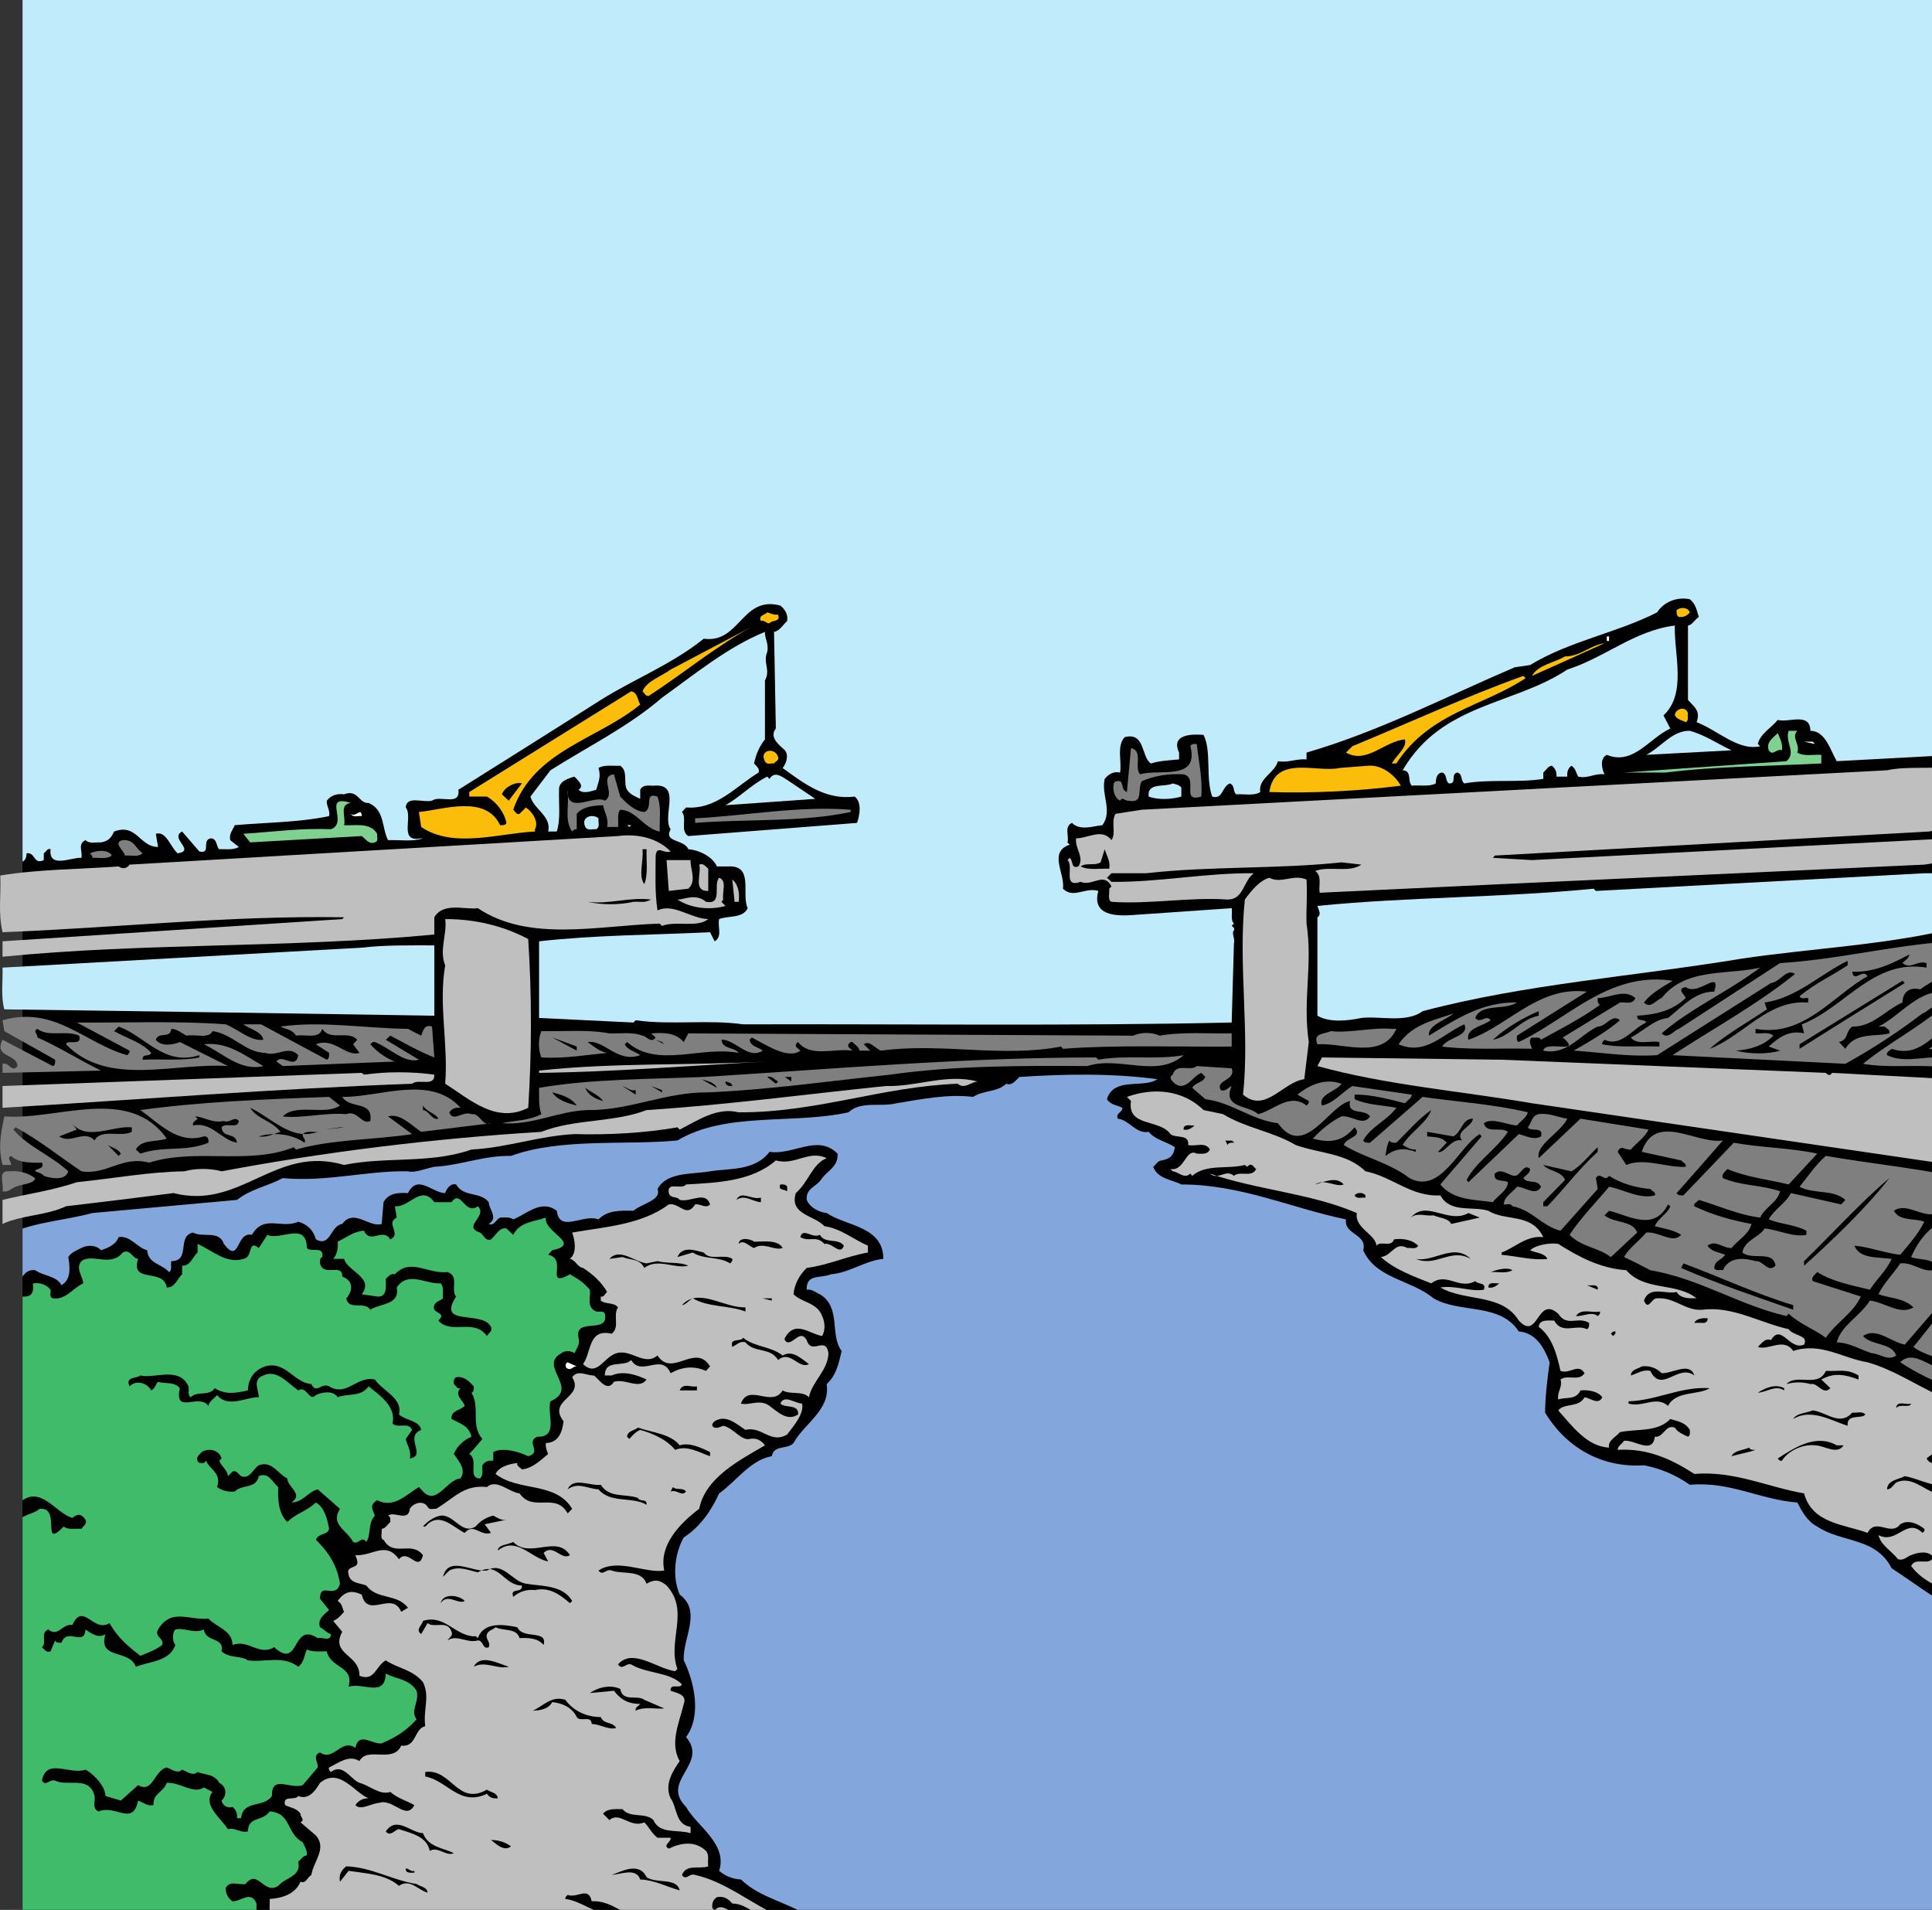 <svg xmlns="http://www.w3.org/2000/svg" width="430.213" height="425.199"><rect width="100%" height="100%" fill="#333333" stroke="none"/><defs><clipPath id="a"><path d="M0 0h425.2v425.2H0Zm0 0"/></clipPath><clipPath id="b"><path d="M0 0h425.2v229H0Zm0 0"/></clipPath><clipPath id="c"><path d="M232 170h193.2v31H232Zm0 0"/></clipPath><clipPath id="d"><path d="M288 194h137.2v34H288Zm0 0"/></clipPath><clipPath id="e"><path d="M306 209h119.2v29H306Zm0 0"/></clipPath><clipPath id="f"><path d="M424 230h1.2v5H424Zm0 0"/></clipPath><clipPath id="g"><path d="M288 235h137.2v25H288Zm0 0"/></clipPath><clipPath id="h"><path d="M255 237h170.2v73H255Zm0 0"/></clipPath><clipPath id="i"><path d="M0 239h425.2v186.2H0Zm0 0"/></clipPath><clipPath id="j"><path d="M245 243h180.2v112H245Zm0 0"/></clipPath><clipPath id="k"><path d="M55 257h134v168.2H55Zm0 0"/></clipPath><clipPath id="l"><path d="M0 266h130v159.2H0Zm0 0"/></clipPath><clipPath id="m"><path d="M415 328h10.2v5H415Zm0 0"/></clipPath></defs><g clip-path="url(#a)" transform="translate(5.014)"><path d="m50.691-2.234 142.512-.504c1.414 1.515 2.93-1.114 4.344.504l.504-.504 146.449.504c.605 1.21 1.11-.606 1.918 0 6.059.808 11.715.304 17.574.406 1.719 0 4.746.2 6.867-.406 19.797.707 40.602.707 60.5 0 .809 3.738.301 9.695.504 13.632l-.504 156.149c.204 7.371-.605 18.078.91 25.348-1.82 3.94-.609 9.19-.91 13.738 2.325 1.11-.304 2.523 0 3.836.102 33.332-.406 66.46.504 100.094-.91 3.734-.402 8.785-.504 12.218-1.414.91.504 1.719 0 2.93-.707 33.734-.707 70.094 0 103.93-8.082.707-15.656-1.414-23.433 0-1.11.707-1.613-1.414-2.422 0-.508-1.114-1.215.097-2.02 0-67.066-.61-128.37-.707-196.14-1.012l-129.887-.91c-27.27-.606-54.945 1.113-82.922.508l-1.008-4.446.504-148.367-.504-.508c.805-4.746.805-10.3 0-15.148l1.008-86.356-.504-.504 1.012-135.136c-1.617-4.95 1.11-7.88-.508-12.727-.101-1.312.809-2.523.508-4.344-.102-.906.3-2.02-.508-2.523.809-.305.406-1.313.508-1.922l-.508-.504c.707-5.047.707-11.512 0-16.058v-1.918h56.156"/></g><g clip-path="url(#b)" transform="translate(5.014)"><path fill="#bfebfb" d="M184.82-1.828c.301.3.504.605 1.008.504 2.426-.102 6.465.402 9.293-.504L288.344-.82c3.636-.707 8.078-.707 11.715 0l.503-.504h5.86c2.02-.707 3.535 1.515 5.351 0 1.317 1.613 2.528-1.113 3.942.504 10-.707 19.695-.707 29.187 0 2.727-.102 6.868.406 9.797-.504l75.649 1.008V168.05l-26.36 1.414c-1.414-2.426-2.523-6.766-5.86-6.766-.1-4.242-4.847-1.719-7.269-2.426-1.515 1.82-3.941 3.133-4.445 5.356l.504.504c-4.848 1.11-9.39-3.535-14.14-5.356.507-1.414.406-2.32-.505-3.433l-1.414-1.516v-16.562c.91-.102 1.516-1.313 2.426-1.918-.508-1.414-.605-2.828-2.02-3.942-3.03-.605-5.859.707-7.273 2.93-9.191 4.648-19.492 6.363-28.281 11.719l-3.434.504c-15.351 6.562-30.3 14.34-46.355 18.988v1.515c-2.227-.203-4.043.805-6.367.403-.707 2.625-4.442 3.84-3.938 6.867-1.414.91-3.535.406-5.351.504-.809-.606-.204-1.918-1.414-2.422-1.82.707-1.516 3.637-3.942 2.93-1.515-4.242-.098-10.102-1.918-13.739-2.523-.199-7.37-.199-5.453 3.942v1.515c-2.121.2-4.344.301-6.262.907-2.222-1.414-1.214-7.07-5.859-5.856-1.816 2.02-.606 5.25-1.008 7.875-1.414-.3-2.527.305-3.433 1.414-.813 3.637 1.816 7.07-.508 10.305-2.02.2-5.047 1.313-6.766-.508-1.816.809-.605 2.93-1.012 4.344l.508.508c-4.847 1.613-1.012 6.46-1.515 9.797 2.324 2.32 4.949-.407 7.879.504-1.516 5.453 3.835 5.656 7.777 5.351l21.914-1.516c.203 1.114-.3 2.625.504 3.434l-.504.508c.305.2.707.504.504 1.008-.606.605.305 1.816 0 2.93l-.504 17.574c-35.348.808-73.73.3-108.777.406-7.676-1.113-16.258.2-23.938-.91l-.504.504-21.008-1.012v-17.066c12.524-1.415 25.453-1.415 38.078-2.024l1.008 2.024c1.82-1.012.61-3.333 1.012-4.95 2.02-.808 5.254-.101 6.363-2.425-1.515-3.028 1.516-9.696-4.445-9.293h-2.422c-.91-2.122-3.84-3.633-6.363-3.836-1.012-2.325-5.555-1.414-3.942-4.446-2.02-2.925 2.63-10.3-3.836-9.695-1.113 0-2.324-.3-2.93.91v2.02c-1.01-.504-2.222-.91-2.929-2.02-.906-1.516.305-4.14-1.516-5.351-1.511.097-3.535-.305-4.847.503.605 1.918 0 3.032-.504 4.848-1.211.305-2.828 1.008-3.938 0 1.414-.91-.203-2.121-.91-2.93-1.515.407-3.535 1.114-3.433 2.93-.102 3.133.402 6.465-.504 9.293h-1.922c.808-3.434-3.23-4.95-3.938-7.777l4.446-5.86c8.28-5.25 17.37-9.695 24.843-16.16 7.07-5.05 14.645-11.312 22.926-14.644-.097 1.414.91 2.625.508 4.445-1.012 2.422.809 4.04-.508 6.363v13.13c-1.312 1.616-2.02 3.433-2.422 5.35.504.606 1.313 1.114 1.008 2.02-5.148 3.133-9.39 8.282-16.156 7.778l-.91 1.011c1.21 1.414-.504 4.141 1.414 5.352l37.57-2.93c.606-1.715 1.113-4.543-.504-5.855-6.566.808-11.312-2.93-16.058-6.364.808-1.011 1.414-2.828.504-3.94-1.415-1.313-3.536-2.927-2.02-4.849l-.402-21.511c1.21-.203 1.918-1.516 2.925-2.422.204-1.414-.402-2.528-1.511-3.438-8.586-2.32-8.992 8.485-17.07 7.375-7.172 5.758-15.352 8.887-22.926 13.633-10.606 6.77-21.11 13.332-31.715 20 .504 3.738-4.14 1.11-5.86 2.426-2.02.504-5.656-1.215-5.855 1.512 1.715 2.02-1.719 7.879 3.434 6.87h.402c-2.324.805-5.25.302-7.777.403-1.415-2.726-.707-6.77-4.344-8.281-2.121.203-2.32-3.133-5.453-1.922-1.516-.2-2.93.203-3.836 1.418-.102 1.312.808 2.117.504 3.434-6.766 1.414-14.04 1.414-21.008 2.019-.406 1.008-1.313 1.918-1.012 3.332l1.922 1.516c-1.215.808-3.535.402-4.344.504-.707-.403-.406-2.422-1.918-2.422-2.12.402.2 3.535-2.527 2.926l-3.836-4.442c-2.93 1.516 3.129 4.242-1.012 4.848-1.617-1.414-2.523-5.051-4.847-4.344l.504 2.93c-4.141 0-4.747-5.356-9.797-3.434-.707 1.516-1.313 2.121-2.926 2.422-1.113-.102-2.527.406-3.438-.504-1.816.809-.605 2.625-.906 3.938-2.121-.204-7.375 2.527-6.871-1.918-.707-.301-1.008.605-1.512.91v1.511c-2.324 1.114-1.82-1.816-3.84-1.511 0 3.332-3.433 1.511-5.351 2.02V72.91c.707-.91.707-2.629 0-3.433l.402-69.793 1.516-1.008 43.43-.504 143.52.504.405-.504"/></g><path fill="#fbbd09" d="M376.28 136.336c-.61.809-1.414 1.113-2.426 1.012-.606-.305-.504-1.012-.504-1.516.809-.707 2.523-.707 2.93.504m-203.012.508c.605 1.715-1.313 1.11-1.918 1.918-.707.101-1.11-.809-1.918-.504-.605-1.317.906-1.317 1.414-1.922.707.203 1.516.605 2.422.508m-5.352 2.422c-8.18 4.343-15.656 10.605-23.433 15.656-.707.2-1.008-.707-1.414-1.012.91-2.32 4.242-3.332 6.261-4.847 6.262-3.333 12.325-6.465 18.586-9.797"/><path fill="#bfebfb" d="M372.944 139.266c-.2 6.363 2.726 15.148-2.524 20l1.516 2.925c-4.649 2.122-8.281 8.286-14.14 5.86-1.618.808-1.11 3.133-.505 4.344-2.222-.305-3.636 1.007-5.859.503-.504-.808-.504-1.816-1.516-2.421-.808.605-1.007 1.511-.91 2.421h-2.422c.102-.91-.203-1.816-1.011-2.421-.805 0-1.313 1.007-1.918 1.511v1.414c-5.657.91-12.02 0-17.575 1.012-.91-.605-.3-2.02-1.515-2.426-1.715.305 0 2.528-1.918 2.426-.91-.605-.305-2.02-1.516-2.426-1.21.102-1.414 1.414-1.414 2.426-1.515.809-3.535.305-5.351.504-1.012-1.008.101-3.332-2.02-3.434 8.684-14.949 24.645-14.441 36.66-22.421 8.285-2.625 14.95-8.684 23.938-9.797"/><path fill="#fff" d="M357.795 142.7h.504v-1.009h-.504v1.008"/><path fill="#fbbd09" d="M357.291 143.203c-5.355 2.426-10.707 4.852-16.16 7.274 1.313-2.422 4.95-2.93 7.371-4.344 3.434 0 5.657-2.524 8.79-2.93m-17.575 7.777c-9.597 6.364-21.312 7.579-28.785 18.989h-1.012c1.012-1.817 3.434-3.535 2.93-5.352-4.645.403-8.484 5.555-13.129 2.93l1.414-1.414c12.727-5.254 25.149-11.012 38.074-15.656l.508.503m-197.152 5.86c-9.395 7.777-23.735 10.2-28.281 23.43.406.304.71 1.214 1.418.91l1.41-1.414c1.718 1.214 2.828 3.336 2.02 4.847v.508c-8.18.402-18.177 3.836-25.348-1.012l-.504-3.332c5.351-.507 14.843-3.941 18.078 2.93.402 0 1.21.102 1.414-.508-.504-2.422-2.223-4.644-4.344-5.855h-3.941v-1.012l36.058-22.422c1.414.203 1.414 1.918 2.02 2.93m233.308 1.918c-.203.605.305 1.617-.503 2.02-.91-.505-1.82-.505-2.426-1.512 0-1.317 2.324-2.325 2.93-.508"/><path fill="#bfebfb" d="m385.569 167.04-18.989 1.01c3.235-1.616 5.758-5.452 9.7-5.35 3.332.905 6.261 2.929 9.289 4.34"/><path fill="#7fd190" d="M400.213 162.7c-1.414 1.613.707 2.929 0 4.847 1.516.906 3.535.402 5.356.504v1.918c-11.516.605-23.434.605-34.645 2.02h-9.293l36.16-2.524c2.325-1.918-.406-4.242.504-6.766h1.918"/><path fill="#7fd190" d="M396.78 167.04c-1.211-.505-1.918 1.413-2.926 0-.61-1.817.906-2.727 2.02-3.837.3.809 1.21 2.324.906 3.836"/><path fill="#fff" d="m404.155 165.629-2.426-.508h1.922zm0 0"/><path fill="#7f7f7f" d="M266.49 165.629c.407 3.836 1.313 7.574 1.012 11.715-4.746 1.414-.507-4.14-3.941-4.95-3.434-.203-6.461.301-9.29 1.516-1.112 1.715.505 5.05-2.929 4.344-.707.2-1.414-1.012-1.918 0-1.215-.61-1.719-2.223-1.414-3.84.2-.605.906-.504 1.414-.504.809.606.2 1.918 1.512 2.422l.91-9.797c2.828.707.606 4.242 2.02 5.86 3.937-1.313 13.234 1.617 11.21-6.262.204-.606.91-.504 1.415-.504"/><path fill="#fbbd09" d="M173.268 168.555c.305.707-.606.91-.906 1.414-.707-.102-1.617.406-2.024-.504-1.414-2.524 2.324-3.23 2.93-.91m131.301 1.922c3.129-.305 6.058 2.12 7.37 4.441-9.593 1.215-19.792 1.719-29.288 1.414 1.21-8.383 10.707-4.242 15.554-5.352l6.364-.503"/><g clip-path="url(#c)" transform="translate(5.014)"><path fill="#bfbfbf" d="M429.844 170.477c.91 4.242.402 9.187.504 13.632l-5.856 1.012-96.656 5.352-.406.504 8.687.503 93.223-4.843c1.918.906.605 3.23 1.008 4.843l-6.868 1.012-94.132 4.344-40.5 1.918c-.301-1.613.605-3.734-1.008-4.848 3.23-1.21 7.473.504 10.3-1.414l-4.445-.504c-14.14 1.516-29.289.809-43.43 2.422h-7.777l-1.008 1.012 1.008.906c10.809.106 20.809-2.016 31.715-1.918-2.422 1.719-2.223 5.86-5.855 5.86-8.286-.606-17.578 1.109-25.86.503-.906-.3-.402-2.02-.504-2.925l.504-.508c-1.715-3.332-4.34.101-6.867-1.012-4.14 1.418-1.414-3.433-2.93-4.848l.508-.503c.809.609.2 2.527 1.918 1.918 1.414-2.016-.808-3.938-.504-6.258 2.727 0 5.754-2.325 7.875.402 1.114-1.617-.199-4.14.91-5.86l5.86-.91 93.222-4.945 72.72-3.84c4.644-1.007 10-.101 14.644-1.007"/></g><path fill="#7f7f7f" d="M138.12 177.344c1.617 1.715 3.234 3.23 5.355 3.433 2.121-.808-.203-4.547 2.93-3.433.906 2.32.402 5.25.504 7.777-3.434-.605-5.254-4.75-8.79-4.851-.804.91-.3 2.527-.503 3.84h-2.422c.402-1.919-.61-3.231-.91-4.848-2.223.101-4.446.304-5.86 1.918v3.433c-.504-.097-.808.305-1.008.508-1.82-2.426-.605-6.16-1.011-9.293-.301 5.758 5.859 1.008 8.28 2.426 2.528-1.418-1.413-5.457 2.02-5.86l1.414 4.95"/><path fill="#bfebfb" d="m181.55 177.848-19.997 1.414c3.23-1.817 5.957-4.746 9.293-6.364l.504.504c1.21-2.02 3.133-.199 4.344.508l5.855 3.938"/><path d="m116.205 174.414-2.93 3.84-1.515-1.418c.606-1.715 3.133-2.824 4.445-2.422"/><path fill="#bfebfb" d="M263.057 175.324v2.02c-2.121.605-5.05.808-7.273 0-.403-3.235 3.539-2.02 5.355-2.93.707.203 1.414.305 1.918.91"/><path fill="#7fd190" d="M78.127 178.758c-2.726.3-1.011 3.332-1.515 4.949 2.02.2 5.757-.809 7.375 1.918-.102.605.402 1.617-.508 1.918-1.313.508-2.02-.707-2.926-1.414l-24.848 1.414-1.515-1.918c6.465-.402 12.726-1.313 19.492-1.012 4.043-1.414-2.121-7.875 4.445-5.855"/><path fill="#7f7f7f" d="M189.428 180.777c-11.008 2.325-23.129 1.516-34.64 2.422v-1.008c11.511-.605 23.027-2.828 34.64-1.921v.507"/><path fill="#fff" d="M80.553 181.688c-.809-.102-1.922.402-2.426-.508 1.11.91 2.325-1.614 2.426.507"/><path fill="#bfebfb" d="M133.272 182.191c-.102.91.406 1.918-.504 2.422-.809-.097-1.918.407-2.426-.504-1.11-2.324 1.719-3.03 2.93-1.918m6.871 1.919-.508-.403h.91zm0 0"/><path fill="#bfbfbf" d="M149.33 189.563c-1.511.609-3.027-1.512-3.332.91 0 4.644-.203 7.98.407 12.222 3.535-1.718 7.37 1.817 11.308 1.918-2.523 2.02-7.066.301-10.3 1.516l-.504-.508c-13.536.406-29.09 4.242-40.5-3.434-2.829.407-7.676-1.414-9.696 2.024v3.836c-31.515 3.031-64.742 1.816-96.152 4.95v-3.435l75.648-4.949.403-.402c-25.957-.406-50.094 2.32-76.051 3.328-1.012-4.441-.305-7.875-.504-12.625 8.48-1.41 18.18-1.41 26.36-2.02.808.61 1.816.508 2.421-.402l108.778-6.363c4.644-.606 8.988.605 11.714 3.433"/><path fill="#7f7f7f" d="M31.768 189.969c-1.008.91-2.625.402-3.938.504-.203-1.11-2.828-2.93-.503-3.434 2.523-.203 2.726 1.719 4.44 2.93"/><path d="M143.979 189.059c-.102 2.527.402 5.453-.504 7.777-1.414-1.922-.102-5.152-.406-7.777h.91m103.019 4.343c-2.12-.101-4.543.403-6.363-.507 1.215-.907 3.133-.098 4.445-.907l.91-2.93c.403 1.415 1.313 2.626 1.008 4.344"/><path fill="#7f7f7f" d="M24.9 190.473c-1.21.91-2.929.406-4.343.504.102-.504-.3-.707-.504-1.008 1.313-.606 3.938-1.012 4.848.504"/><path fill="#bfbfbf" d="M153.776 191.48c-.102 2.024 1.414 4.649-.504 6.368l-4.344.504-.504-6.872h5.352m3.937 1.922v4.95c-3.535.101-1.414-3.942-2.02-5.86.91-.402 1.415.403 2.02.91"/><g clip-path="url(#d)" transform="translate(5.014)"><path fill="#bfebfb" d="M429.844 194.41c.808 3.438.808 7.777 0 11.211.3.203.605.508.504 1.012-15.149 3.738-31.614 4.445-47.368 6.765-23.734 3.942-48.378 5.657-71.207 11.72-3.632 2.726-9.796 1.007-13.632 1.51-2.93.606-7.07 1.114-9.797-.503v-21.914c1.011-.61.203-1.719 0-2.527 20.199-2.02 41.207-1.817 61.508-3.836l.503.504 73.125-3.942h6.364"/></g><path fill="#bfbfbf" d="m161.05 200.27-.407.503.91.91c-3.535 1.012-7.777.504-10.707-1.413 1.215.101 4.04-1.516 6.363.503 3.84.707 1.516-3.836 2.93-5.351 1.816.605.605 3.23.91 4.848m129.887-4.446c.2 3.84-.106 6.668 0 9.797 1.414 9.293-.91 17.07.504 26.363l-1.012 8.282c-4.746.605-8.684 7.675-13.633 3.433 1.516-13.937-1.113-28.886.403-43.43 1.312-1.816 3.23-4.242 5.453-4.847 2.726 1.414 5.351-.91 8.285.402m-126.453 4.949h-.91l-.504-4.949c1.21.91 1.715 2.93 1.414 4.95"/><path d="M144.99 200.27c-1.617.808-2.12.402-3.94.503-3.13.707-7.071.707-10.2 0 4.95.606 9.09-1.109 14.14-.503"/><path fill="#bfbfbf" d="M117.62 209.059c.808 12.218.808 25.347 0 37.57-7.172 3.637-13.032-1.918-18.485-5.356.707-9.085-1.516-17.57 0-26.359-1.414-3.434.504-7.07 0-10.3 6.766 0 12.93 1.515 18.484 4.445"/><g clip-path="url(#e)" transform="translate(5.014)"><path fill="#7f7f7f" d="M429.844 209.563c2.625 6.46-3.739 7.976-7.274 10.707-2.422-.61-3.937.707-3.937 2.925-3.738 1.618-6.664 5.453-11.211 5.356-1.617 1.312-.707 2.828-2.93 3.433l1.414 1.512c2.223-3.734 6.567-2.625 9.797-3.433.305-.805-.605-1.008-1.008-1.512h-1.414c5.047-2.528 8.785-8.281 15.149-7.778.101-.503-.301-.707-.504-1.011h-1.012c.406-1.11 1.719-1.918 2.93-1.918v9.797c-4.344 2.422-7.371 7.98-13.633 5.855-.406.406-1.215.707-1.012 1.414 4.645 2.223 9.797-.605 14.645 1.012-.102.605.402 1.516-.504 1.918-6.16-1.11-13.23.101-19.492-1.008 5.148-4.242 12.015-7.879 17.066-12.121-1.414-1.516-2.625.605-3.836.91a138.908 138.908 0 0 1-17.172 11.211l-38.48-1.922c9.09-5.957 18.886-11.308 27.27-18.074-1.919-1.316-3.333 1.816-5.352 2.02l-25.352 16.054c-6.465.406-12.32-.605-18.586-1.008 3.535-2.02 7.375-4.242 10.305-6.765-1.82-1.516-3.031 1.414-4.95 1.414-3.94 1.816-6.866 6.46-12.12 5.351.406-2.422 8.886 1.008 4.343-2.93l12.727-7.777c1.21-.199 2.828.606 3.434-1.008-2.528-2.12-5.555 0-8.383 0 0 .504-.102 1.211.504 1.516-4.141 3.027-8.786 5.352-13.13 7.777-.406-.808-1.312-.304-2.019-.507-.91.605-.203 1.718 0 2.523-6.062-.2-13.637.305-20-.504 1.414-2.222 6.063-2.222 4.95-4.945-4.645 2.015-8.684 7.066-14.645 4.441 3.133-4.547 7.777-5.254 12.223-6.867-1.922 1.613-5.758 2.625-5.458 4.95 6.063-3.739 12.02-7.575 19.594-7.376-2.828 1.82-7.976.102-9.289 3.434 1.11 1.418 2.422-.906 3.434.508-1.719 1.312-5.656 1.816-4.95 4.343 8.989-3.132 15.555-12.02 26.36-10.707l-15.555 9.797c0 .403-.199 1.211.406 1.414 11.11-5.254 20.098-15.757 34.239-13.636-2.223 1.414-4.746 2.726-6.364 4.847 1.415 1.516 2.727-.605 3.942-1.008 5.351-6.765 14.34-5.05 21.914-6.765-7.07 5.351-15.352 8.988-21.914 14.64 1.41 1.418 2.625-.605 3.836-1.007l22.523-14.645c13.13-.808 25.352-4.039 38.48-4.848"/></g><path fill="#bfebfb" d="M96.713 226.125c-31.312-.504-65.047-1.008-95.75-1.414-.808-2.828-.3-6.262-.402-9.29l79.992-4.444c5.149-.606 10.703-.508 16.16-.508v15.656"/><path d="M425.162 212.492c0 .805-1.011 1.313-1.515 1.918 1.816 1.516 3.332-.707 5.351 0v1.012c-11.816-2.024-18.28 8.988-27.773 12.625l.504 2.015c-3.332-.804-5.656.91-7.875 2.93l2.523.91c-2.625.809-6.867.809-9.797 0 3.13-.203 6.364-1.21 8.282-3.332-1.008-.91-2.524-.406-3.938-.508v-1.007c10.805 1.918 17.27-7.477 24.945-11.715-1.109-1.82-3.03 1.613-3.433-1.012 4.746.203 8.789-1.719 12.726-3.836"/><path d="M411.424 214.914c-3.531 2.324-7.27 4.04-10.703 6.867.402.809 1.313.305 1.918.406v1.008c-8.988-.707-14.344 7.375-21.918 10.301 3.637-3.23 8.383-5.855 12.727-8.785l-.504-1.516c7.07-1.007 12.32-6.261 18.48-9.293v1.012m-29.691 5.859c-4.344-.101-7.375 3.637-10.305 5.856-3.129.305-5.453 2.93-8.281 4.344 1.414 1.816 4.242.605 6.363 1.011v1.008c-4.344-.203-8.785.305-12.726-.504-.098-.504.304-.707.507-1.008 3.735 1.715 6.262-2.527 9.29-3.84-.504-1.011-2.122 0-2.02-1.515 4.043-.203 7.879-1.11 10.808-3.938-.304-.91-2.12-2.023 0-2.425 2.829 2.12 7.88-4.242 6.364 1.011m42.417-1.918c-7.777 4.848-15.652 9.696-23.429 14.641v-1.008c7.676-4.746 15.25-9.394 22.926-14.14l.504.507m-81.504 7.27c-3.942.707-6.363 4.645-10.203 5.355 2.726-2.527 6.566-4.851 10.203-6.363v1.008"/><path fill="#7f7f7f" d="M28.334 234.91c.203-.2.606-.504.504-1.008l-11.715-6.261c10 .101 22.422-.407 33.13.406 2.827 1.11 5.554 3.836 8.382 3.433-.305-1.82-2.93-2.324-4.445-3.433h3.941l14.645 7.875c.605-.3.504-1.012.504-1.516l-2.93-1.918c4.14-1.617 6.465 2.828 9.695 1.918l-1.414-1.918.91-1.008c-2.02-2.222-5.957.403-7.777-2.425-.707 2.425-3.937 1.11-5.855 1.515-.809-1.414-2.325-1.414-3.438-2.02 9.09-1.316 18.988.403 28.383.505.91.504 1.918 1.007 2.93 1.515.402-1.011.707-2.629 2.421-2.02l.508 6.868c-3.433-1.313-6.668-3.23-9.797-4.848l-1.011.91 7.375 4.442c-3.235.91-6.465-2.625-9.801-3.938-.504-.101-.707.203-1.008.504 1.211 1.414 3.434 3.133 5.453 3.84l-24.945 1.008-1.414-1.008c1.21-1.922 4.242 2.02 4.847-1.418-2.222-2.32-4.648.406-7.375-.504-4.44-.101-7.27-4.242-11.714-4.847-.91 1.82-3.84.605-5.758 1.011-1.11-.508-2.121-1.515-3.434-1.515-.203 2.324-2.828.504-3.433 2.425 1.21 1.614 3.937 1.11 5.351.504l10.707 5.352c-11.918-.809-26.765 4.746-36.054-4.848.199-1.21 3.632.606 2.925-1.918-2.828-1.312-6.867.403-9.289-1.515-1.113.504.102 1.21 0 1.918 4.848 2.12 9.39 5.05 14.14 7.375l-21.917.504v-2.02c1.414-.504 2.02 2.121 3.332.504-.102-2.828-5.352-1.816-3.332-5.856l11.21 5.856c.606-.203.505-1.008.505-1.414L.963 229.559l-.402-2.422c11.715-3.336 18.48 5.25 27.773 7.773"/><path d="M44.393 234.91v.508c-3.836.809-8.383.3-12.625.504-.102-1.516 1.414-.504 1.918-1.516-2.02-2.32-5.453-3.23-8.281-4.847l1.011-1.008c5.957 2.12 10.102 8.886 17.977 6.36"/><path fill="#7f7f7f" d="M310.932 229.055c-3.031 6.968-12.02 3.03-17.574 3.433-1.114-2.625 1.719-2.222 2.93-2.93 4.242.505 9.492-.91 13.632-.503h1.012m-175.234 1.008c1.816.101 5.152-.403 7.37.507.91.102 1.923 1.817 2.93.403l-1.007-.91c2.726-.2 5.453-.2 7.27 1.921l1.01-1.921 99.083.507c1.715-.808 4.14-.808 5.855 0 5.153-.91 11.313-.406 16.059-.507v2.93c-12.523.1-25.957-.403-37.57.503l-.407-.504c-13.129 2.528-26.761-.906-40.093.91-1.317-.406-2.528-2.422-3.84-1.414l1.414 1.414h-2.422c0-.808-1.012-1.312-1.516-1.918-.406-.101-.707.204-.91.504-.304.707.606 1.008.91 1.414-3.941-.605-9.394 1.618-12.12-1.918-.305.204-.606.504-.505 1.008l1.008.91c-2.726 2.02-7.473-1.21-10.805-2.93l-.507.508c.304 1.614 2.02 1.614 2.93 2.422-3.231 2.121-6.262-2.625-9.192-2.422.305 2.22 2.727 1.512 3.84 2.926-8.485-1.617-18.078 3.535-24.848-2.422l-.504.504c.504 1.211 2.324 1.617 3.434 2.422-5.153 1.82-7.88-3.43-11.715-2.926 1.414 1.008 2.625 2.121 4.344 2.422-4.344.406-9.496 1.313-14.649 1.012-.707-1.719-.707-4.14 0-5.86 5.051.102 10.407-.402 15.153.505"/><g clip-path="url(#f)" transform="translate(5.014)"><path fill="#7f7f7f" d="M429.844 230.57c.101 1.516.3 4.543-2.422 3.332l-2.93-.406c1.817-1.008 3.23-2.926 5.352-2.926"/></g><path d="m128.424 233.902-5.453-2.93 5.453 2.02zm19.492-1.414-1.918-1.008 1.414.504zm0 0"/><path fill="#7f7f7f" d="M58.635 237.336c-5.05 1.21-8.988-2.828-13.23-4.848 5.351-.605 9.09 2.524 13.23 4.848m204.925-2.426c-5.956 5.254-14.237.102-21.41 2.426-14.44-.102-29.894-.102-43.933 1.918-13.535 1.414-26.765 3.336-40.504 3.941-9.593-.101-17.37 4.04-26.863 3.938-6.566.203-12.121 3.433-19.09 2.93 2.93-.606 6.16-.606 8.785-2.02-.605-1.617-.504-3.84-.504-5.86 11.715-2.019 24.95-1.917 36.664-2.421 29.493-1.82 58.176-4.344 87.364-4.344l.508.504c6.058-1.11 12.925.101 18.984-1.012"/><g clip-path="url(#g)" transform="translate(5.014)"><path fill="#bfbfbf" d="M401.563 238.852c.203.203.507.605 1.011.402l.403-.402 26.867 1.414v19.09l-93.727-13.739c-15.96-2.726-32.422-4.039-47.773-8.281l1.011-1.918 39.993.504 72.215 2.93"/></g><path fill="#bfbfbf" d="M170.846 236.328c-16.969.906-34.14 2.32-50.805 2.524v-.504c16.567-1.82 33.938-1.114 50.805-2.02"/><g clip-path="url(#h)" transform="translate(5.014)"><path fill="#7f7f7f" d="M269.254 237.84c1.012 2.828-3.734 2.527-2.426 4.848 1.113.406 1.617-.606 2.426-.907-2.223 5.047 3.937 4.242 5.86 6.262 3.534-.809 6.968-4.848 10.808-1.922.2-.2.601-.504.504-1.008l-2.528-1.414c2.73-2.222 6.262-3.738 9.797-2.426-1.007 1.72-5.25 2.325-4.34 4.848 2.625-.504 4.442-2.926 6.766-4.34l13.23 1.918c0 .809-1.011 1.313-1.515 1.918-3.535-.906-7.777-2.02-11.211-1.918v1.012c2.828 1.312 6.262 1.312 9.293 1.918-1.922 2.726-5.86 4.344-7.375 7.27.305.609 1.012.507 1.516.507l11.714-10.203c7.778 1.113 15.86 1.617 23.434 3.434-.305 1.215-1.617 1.922-2.426 2.93-2.523-.204-5.554-1.817-7.37-.505.605 2.422 3.835.708 5.35 1.918-2.523 3.84-7.167 6.766-9.19 10.708l.406.503 11.21-10.707c1.618.407 3.434 1.414 4.95.508.605-2.324-2.223-.91-2.93-2.02.809-.91.809-2.628 2.426-2.929 2.422-.305 4.238.707 6.36 1.008-1.614 3.234-7.067 5.758-6.36 8.789l9.289-8.79 15.152 2.427c-.808 1.714-2.629 2.93-3.941 4.445-1.211.2-2.223-1.215-2.93.504l1.922 2.93c3.938-1.72 9.29.707 13.23.402.204-.707-.605-.91-1.011-1.414l-8.785-1.918c3.03-8.989 12.12-1.617 18.078-2.528-3.23 3.739-7.07 8.082-10.301 11.72.3.605 1.008.503 1.516.503l11.21-11.715c6.06 1.11 12.524 1.11 18.583 2.422l-6.364 6.867c-4.543-1.11-9.39-1.613-13.633-3.433-.507.605-1.414 1.113-1.011 2.02 3.937 1.718 8.687 1.515 12.726 2.929-.504 2.426-3.433 3.637-4.445 5.86-4.848-.606-9.191-2.626-13.633-3.938-.406.504-1.215.707-1.012 1.414 4.04 1.918 8.282 3.129 12.727 3.937-.504 2.223-2.93 3.536-4.445 5.352-1.918.101-3.535-1.918-5.352-.504 1.012 1.414 2.524 1.414 3.938 2.02-.907 1.312-2.32 1.21-2.422 2.93.3.808 1.312.304 1.918.503 1.414-3.129 4.847-2.726 7.273-2.02 1.715-.203 2.727 2.727 4.442 1.012-.504-3.535-5.25-1.113-7.372-2.93.403-2.726 3.836-3.433 4.95-5.355 3.129.305 6.363 2.024 9.293 1.414V274c-2.63-1.414-5.657-1.414-8.383-2.527 1.11-2.121 3.836-3.633 4.945-5.856l11.211 2.524.91-1.008c-2.726-2.426-7.07-1.215-10.199-2.93 1.918-2.324 3.434-4.75 5.856-6.867 9.394 1.613 18.988 2.625 28.28 4.441v47.27c-4.14-1.414-7.98-3.332-11.714-5.758 2.726-2.828 6.262.91 9.293 1.414l1.008-1.012c-2.223-1.918-5.153-2.02-7.371-3.836 2.02-2.425 3.937-4.949 5.855-7.375-.2-.605-.91-.503-1.414-.503l-6.363 7.375c-3.13-.61-6.364-3.942-9.29-1.922 1.716 2.12 6.364 1.414 7.372 4.343-1.817 1.313-3.535-.402-5.453-.503-2.528-.81-4.848-2.325-7.778-2.426.91-3.735 5.352-5.957 7.371-9.29 3.235.301 6.668 3.333 9.7 1.512-2.121-2.12-5.254-2.02-7.778-2.925 1.11-2.426 3.332-4.547 4.848-6.871 3.027-.403 5.855 2.828 8.281 1.011-.91-2.324-3.84-1.617-5.86-2.426 1.313-3.128 3.74-6.46 6.872-7.875-.203-.707-.406-1.414-1.012-1.921-3.23 1.312-6.765-2.524-9.695-.504 1.21 2.324 4.441 1.617 6.765 2.425-1.312 2.727-3.332 4.95-5.351 7.372-3.535-.403-7.172-1.817-10.203-2.02 1.113 2.93 5.254 2.523 8.285 2.93-1.113 2.523-3.336 4.543-4.852 6.867-4.039-1.012-8.18-1.719-11.714-3.938-.504.606-1.415 1.11-1.008 2.02l10.703 3.434c-1.516 3.535-5.656 5.957-7.777 9.19-2.727-2.019-5.754-3.03-8.282-5.355l-.504.508c-10.504-2.425-19.492-8.383-30.3-10.203-1.918-1.008-3.836-2.02-5.86-2.93 1.113-2.02 3.336-3.535 4.95-5.453 2.828-.3 5.96 2.625 7.777.504-1.715-1.11-3.938-1.414-5.856-1.918.606-1.715 2.828-2.726 3.434-4.441l-.508-.406c-3.129 6.16-8.785 2.425-13.129 1.414l-1.008 1.011c2.22 1.817 6.364 1.11 7.27 3.836l-5.856 5.453c-2.93-2.218-6.566-2.218-9.191-4.949 2.422-3.734 5.855-7.168 8.785-10.703 3.332.606 6.77 2.828 10.203 1.918.301-.707-.605-.91-1.011-1.414-3.332-.305-6.465-1.21-9.192-2.93-1.008 1.516-2.02-1.109-2.93.504l.407 2.426L342.48 274c-4.242-1.113-6.363-4.648-10.707-5.453-.406-.809-1.312-.305-1.918-.406 0-1.715 1.918-2.625 2.926-3.938 1.82 0 4.242 2.223 5.356 0-.91-1.82-2.93-.508-3.942-1.922.508-.605 1.516-1.11 1.516-2.02-1.414-1.413-2.121 1.516-3.434 1.516-1.515-.101-2.93-1.816-4.441-.504-.406 2.02 2.02 1.313 2.926 1.918-.102 2.02-2.32 2.93-3.332 4.446-4.243-.606-8.785-.407-11.715-3.942l9.191-10.703-.406-.508c-4.645 2.73-8.684 13.536-15.652 9.797-4.446-3.433-10.305-4.644-14.645-7.37.606-1.817 4.34-1.72 2.422-3.938-2.727 3.23-5.453 3.535-9.29 2.523 1.614-1.816 4.036-3.84 6.36-4.95 2.325-.304 4.848 2.325 6.364 0-1.211-1.816-5.153-.1-4.446-3.433-4.746 1.008-10.199 13.13-16.058 4.95-5.856-.708-10.301-4.649-16.16-5.352l-2.926-2.527c.804-1.313 2.219-1.008 2.926-2.422l-.907-.91c-2.02.808-3.433 4.14-5.86 2.421-.503-.503-1.612-1.312-.503-2.02.809-2.726 3.937-.605 5.352-1.917l7.777.504"/></g><path fill="#bfbfbf" d="M81.057 239.254c4.848-.707 10.707-.707 15.656 0 .098 2.828-3.535.808-4.949 2.02-30.707 1.113-60.906 3.535-91.203 5.355v-4.848l79.992-2.93.504.403"/><g clip-path="url(#i)" transform="translate(5.014)"><path fill="#83a7dd" d="M252.691 240.266c-3.03 2.12-9.695-.606-11.21 4.445.808 1.312 2.324 1.312 3.433 1.918.102 1.008-1.617 1.21-1.012 2.422 2.63.304 3.942 3.433 6.868 2.93 1.617 1.917 3.94 2.12 5.859 3.433-.402 1.922-1.008 2.527-2.93 2.93-.91 0-1.312 1.011-1.918 1.414 1.008 2.726 4.14 2.828 6.262 3.937 13.332 0 24.441 5.254 36.664 7.778-.504 3.433 4.848 3.234 3.836 6.87 2.828 6.36 10.707 6.563 15.656 10.704 5.957 3.433 14.746.91 18.989 7.375 3.835.3 5.656 3.637 6.867 6.867-.504 3.637-1.008 7.879-1.008 11.211 4.848 7.98 12.824 12.32 22.015 11.715 3.637.707 7.07 2.12 10.204 4.344 8.988-.809 15.652 3.332 23.933 3.937 1.012 1.922 2.223 4.242 4.446 5.356 5.351 3.636 13.03 2.32 16.566 9.293 4.543 2.925 8.887 6.363 13.633 8.785v69.285l-157.66.504c-1.414-1.614-2.93 1.113-4.344-.504-1.817 1.012-3.13.203-4.848 0l-12.222.504-75.649-1.008c-4.848-3.332-10.703-4.04-15.148-8.281-1.817-.102-3.434-.707-4.848-1.922 1.918-6.059-4.95-9.899-7.371-14.238-5.86-5.86 5.148-9.497 0-15.555 3.531-4.746 1.816-12.32-.508-17.07-.3-4.95 4.14-10.907-.906-14.645-1.719-3.937-1.113-9.191.906-12.727 3.738-2.421 6.16-6.058 7.879-9.796 3.84-2.727 6.969-7.473 11.715-8.282.508-2.625 3.433-1.414 4.848-2.93 2.324-4.34 8.285-7.37 7.375-13.128 2.12-1.918 2.726-4.645 3.332-7.371-2.727-3.637 0-9.7-4.848-12.625-1.012-.407-1.719-1.215-2.93-1.012-.101-3.637 3.031-2.426 5.356-3.434 4.14-.304 7.574-3.03 11.715-3.433 0-7.274-8.282-7.274-12.625-10.203-1.72-.2-3.739-1.211-4.446-2.926-.203-2.73 2.223-2.828 3.434-4.852 1.312-1.715 3.637-2.625 3.433-5.453-4.441-4.441-9.796.406-15.148-.402-3.23 4.344-9.09 3.637-13.23 4.344-4.141.707-9.594.097-11.715 3.937 1.007 2.523-3.536 3.23-5.356 4.848-2.93-.102-5.855-.102-7.777 1.918-3.434-1.313-8.684 3.132-9.29-1.918-3.437-2.625-6.667.707-9.698 1.918-.805-.606-2.016-.403-2.926-.403-.91.403-1.317 1.918-2.528 1.414 2.223-1.312 0-3.332 0-4.847-1.918-2.426-5.554-1.012-7.27-3.942-1.214-.402-2.222 1.114-2.425 1.922-2.828 0-6.16-4.344-8.281 0-2.121-.101-4.242-.101-5.453 2.02l-.407 4.847c-2.726.91-6.16-3.535-8.785 0-2.726.403-2.527 5.25-5.86 3.434-.605-2.121-1.917-3.332-3.937-3.938-3.636 1.715-7.675-1.718-10.304 2.926-3.633-.804-2.625 6.77-6.262 2.024-1.008-3.133-4.746-1.317-6.867-2.528-3.735.809-.402 6.364-4.848 6.364-.203.91.305 2.02-.504 2.425-1.718-1.921-4.644-1.82-4.847-4.847-2.325-.61-3.739-3.336-6.364-2.93-.605 1.715-2.425 2.422-3.937 2.93-1.012-1.215-3.133-1.215-4.344-.508-1.012.508-2.223.91-2.93 2.02.301 1.82.809 4.949-1.515 6.261-1.11-2.12-4.04-2.02-5.86-3.332-3.937-.504-2.925 5.961-7.27 2.93v-10.3c6.06-3.337 13.231-3.536 19.997-5.356 10.707-1.008 21.414-1.918 32.219-2.926 3.031-2.426 6.77-3.031 10.203-4.852 9.898.91 18.785-1.715 27.875-1.511 1.617.402 3.836-.61 5.86-1.012 5.855-.305 10.905-2.524 17.066-2.422 11.109-4.043 25.351-2.324 37.066-3.438 10.809-6.46 25.656-3.535 38.078-6.261 2.828-2.625 7.172-1.11 10.707-2.02 5.555-.906 11.512-2.12 17.067-1.414 2.222-1.515 5.355-1.008 7.375-2.93 1.312.508 2.02-.707 2.93-1.511 10.503-.707 21.206-.809 30.702.504"/></g><path d="m173.268 240.77-.504.503-1.918-1.511c1.11-.305 1.613.605 2.422 1.008m2.93 0-1.414-1.008h1.414zm-16.563 1.414-3.433-1.918c1.312.402 2.925.707 3.433 1.918"/><path fill="#bfbfbf" d="M217.71 240.77c-1.516.101-2.93 1.82-4.446.503-16.766.61-31.512 6.465-48.781 6.364-4.848-1.211-9.09 1.82-13.13 3.84l-.507-.504c-7.371 1.312-15.652 1.715-22.926 1.511-7.98.407-15.05 3.032-22.926 3.438-9.19 3.23-19.19 1.512-28.382 3.433-15.352-4.546-22.926 10.098-37.977 6.262-7.976 1.008-16.058 2.02-23.933 2.93-4.446 2.117-9.797 1.918-14.141 3.937v-5.351c5.453-1.317 11.21-2.121 16.562-3.942 7.88-.808 16.262-2.324 23.938-2.421 2.422-.707 5.86-.707 8.281 0 23.13-4.344 46.863-7.274 71.203-8.79 7.375-2.93 16.16-2.02 23.434-4.847 17.473-1.11 35.55-3.535 53.226-5.352 7.07.2 13.434-2.828 20.504-1.011"/><path d="M163.069 241.781c-.809.102-1.617-.203-1.516-1.011.606.101 1.516.406 1.516 1.011m-21.516.907v1.011l-2.926-1.918c1.008.301 1.715 1.211 2.926.906m5.859.508-2.421-1.414 2.421.906zm-13.128 1.918c-1.516-.402-3.332-1.21-3.942-2.93 1.317 1.012 3.133 1.72 3.942 2.93"/><path fill="#7f7f7f" d="M102.569 246.629c-1.008-.102-1.918.101-2.524 1.008.91 2.324 2.93-.403 4.95.406 1.917-.305 2.32 2.828 4.34 2.02l-15.551 1.917c-2.02-1.312-4.649-4.242-7.375-3.433l5.355 3.937c-8.484 1.317-17.676 1.114-25.855 3.438l-.508-.508c-10.098 4.04-21.715.102-32.219 3.434-5.957-1.614-9.492 2.828-15.047 1.922-4.95-3.336-9.598-7.07-14.644-9.797l-.508.504c3.234 3.835 8.281 5.656 12.222 9.293-.605 2.12-3.84 1.613-5.453 1.007-.406-.605-1.215-.707-1.922-1.007 0-.708 2.223-.407 1.516-1.922-1.918 0-5.148.203-6.867-1.512-1.11.504.101 1.21 0 2.02H.56c-1.012-4.044-.406-6.872.402-10.81 11.719.911 27.778-6.968 36.16 4.95-2.324.809-5.656.102-6.87 2.426l1.011.906c5.254-1.816 10-.3 15.148-2.422.102-.707-.101-1.515-1.007-1.414-5.758 1.817-9.899-2.828-14.141-5.86 13.129-1.816 27.773-2.421 42.016-2.929l2.425 1.918c-3.234 2.324-9.796-.605-12.726 2.426 4.441.504 9.191-.91 14.137-.504 2.425-1.012 3.539 2.523 5.355 1.516.606-4.649-4.445-2.528-6.262-5.356 8.485.102 19.594-5.05 26.36 2.426"/><g clip-path="url(#j)" transform="translate(5.014)"><path fill="#bfbfbf" d="M267.336 248.043c5.148 3.129 11.008 3.836 16.16 6.867 5.25 1.918 11.313 1.719 15.555 5.86 5.855 1.109 10.199 5.753 16.664 5.351 2.223 4.04 7.172 2.324 10.707 3.434 3.836 2.425 9.594.406 12.219 5.86-3.739-.407-6.262 2.32-9.293 3.433v.504c3.433.304 7.07 1.312 10.203.91-.606-1.313-2.528-1.313-3.84-1.918 1.312-1.215 4.445-1.719 6.262-1.414 4.648 2.925 9.394 5.453 15.152 5.855 4.14 4.746 11.11 2.625 15.652 6.262-.402-.102-3.433.406-4.441-1.414-2.426.605-6.063-1.516-7.274 1.922 1.012 2.422 1.72-.707 2.93-.508 3.938-.3 6.363 2.93 10.2 2.527 6.667-.808 12.726 2.93 19.09 4.34 1.011 1.516 4.546 1.316 3.433 3.438-3.23 1.414-5.05-4.848-7.371-1.012-1.313-.504-2.02.707-2.93 1.515 2.324.91 5.758-2.222 7.879.91 6.059-2.023 11.008 1.614 16.562 2.524 6.766 1.918 12.422 6.262 18.989 8.688v10.804c-2.422-.504-4.242.606-5.86 1.918 1.516 2.528 2.73-.707 4.446-.504.203.606.91.504 1.414.504-.102 9.899.402 20.102-.504 29.797-3.133-1.312-6.668-2.93-8.79-5.86 1.012-2.12 3.942.102 4.95-1.917-1.008-1.617-3.535-1.11-4.95-.504-.905.3-1.613 1.312-2.929.906-1.41-1.816-3.836-3.129-4.34-5.351 4.14 2.12 6.262-4.04 9.797-.504.2-.204.606-.407.402-.91-1.414-1.11-3.535-2.122-5.351-1.012-2.121 2.828-5.453-1.614-7.274 1.922-5.152-1.922-12.32-2.02-14.14-8.79-8.18-1.414-15.453-5.05-24.442-4.34-5.152-3.335-10.503-5.757-17.07-5.355 0-.91 1.012-1.312 1.414-2.02 2.324-.3 6.363 3.134 6.871-.91 1.918.305 2.32-2.828 4.442-2.019.707 1.113 1.922 1.516 2.93 2.02.605-.301.406-1.008.406-1.512-1.012-1.719-2.73-1.922-4.344-2.426-2.93 3.031-7.477 2.121-11.211 2.93-.91 1.11-2.727 1.816-2.426 3.433-4.847-.203-8.18-4.746-11.312-8.28 1.312-1.72 4.547-.509 5.859-2.93 1.313.203 3.133 1.816 3.938 0-.805-1.212-2.926-1.72-4.848-1.516-1.008 2.222-3.332 1.414-4.95 2.02-.3-1.716 1.012-2.727.508-4.442 1.512-1.215 4.141.504 5.352-1.414-1.414-2.324-3.23.3-5.352-.508-.808-3.535-1.82-7.574-4.847-9.797.098-1.715 2.12-1.414 3.433-1.414 1.817 3.234 4.848.707 7.27 1.918.605-.2.508-1.008.508-1.41-2.528-1.516-4.95 1.008-6.871-2.024-4.746-4.242-4.442 6.262-8.785 1.516-3.84-6.16-11.918-4.14-17.473-7.371 3.535-.508 6.765 1.008 9.695.504.606-1.719-1.312-1.11-1.918-1.918-3.637 2.02-6.363-2.121-9.797.504-3.84-1.516-8.28-3.13-11.21-5.86 2.523-.3 3.128-3.535 5.855-2.02.91-.1 1.922.407 2.426-.503-1.114-1.21-3.235-1.719-5.352-1.414-.71 1.918-2.93.203-3.941 1.414-.102-2.523-4.95-3.937-4.344-7.273-10.3-4.442-22.418-5.149-32.723-8.786 1.82 1.618 3.535-1.113 5.352.504 1.414-1.21 3.941.504 4.953-1.515-.508-.301-.813-1.211-1.52-.907l-.503.403-.504-.403c-3.739 1.008-8.586-.304-11.715 2.422l-.406-.504c-1.415 1.313-2.625-.406-3.938-.503l-.504-.508c3.23.508 3.332-4.746 5.856-3.434 1.113 0 2.324.305 2.93-.906-1.012-1.82-3.231-.61-4.848-1.012.3-2.523-2.727-1.414-3.938-2.426-2.426-3.433-9.7-1.511-8.789-7.37l-.91-.91c5.86-2.122 12.426-1.614 17.07 2.929l4.344.91"/></g><path d="M128.424 246.121c-2.02-.504-4.344-1.21-5.453-2.926 2.02.504 4.344 1.211 5.453 2.926M97.62 249.05c-1.516.407-2.02-1.816-3.434-1.917v-1.012c.91 1.516 2.828 1.719 3.433 2.93m-26.863 2.929c-1.012.102-2.527-.3-3.336.504-.199.707.809 1.114.407 1.922-2.727-1.922-6.77-2.426-10.204-1.414 1.922.301 3.336-.605 4.848-1.012-1.918-2.523-5.25-2.828-6.766-5.351 4.848 2.223 9.09 7.473 15.051 5.351m247.954-4.847c-1.114 3.031-4.75 4.949-6.364 7.777 1.008.504 1.715 1.11 2.93 1.012v.504c-2.63-.91-4.446-.809-6.77.91.203-1.215.305-2.426.91-3.438.301.61 1.012.508 1.516.508 2.523-2.426 4.95-5.355 7.777-7.273m-265.527 2.426c-.203 1.918-2.93.199-3.84 1.414.203 2.523 3.133 1.007 3.434 3.433-3.535-.605-5.657-4.75-9.797-3.84-.2-.808.605-1.007 1.012-1.515l-.508-.504c1.719 0 3.84 1.617 6.363 1.012 1.316.605 2.324-1.215 3.336 0m274.816-.509c-.199 1.821-4.14 2.829-2.421 4.848-2.426-.605-4.04 3.133-5.352 2.528l1.918-2.02c-1.113-1.414-2.828-1.215-4.344-1.414v-1.012l5.86 1.012c1.918-1.113 1.918-3.941 4.34-3.941m-298.653 1.922v1.007c-2.426 1.313-6.867-.808-8.285 1.918-2.32-2.523-5.25.91-7.875-.906l3.937-1.515-1.515-1.918c3.332 4.847 9.191 1.007 13.738 1.414m236.641-.407c-.301.305-1.313 1.211-2.426.91-.098-1.414 1.617-.808 2.426-.91m-193.719.911 3.437-.504h.907zm202.504 2.929c-.504 0-1.211-.101-1.41.504l-.508-1.012c.605.204 1.617-.3 1.918.508M26.92 256.828l-.504.508-2.425-2.426c.91.606 2.12.707 2.93 1.918m328.855-.402c-4.242 3.836-7.375 8.18-11.211 12.12h-.91v-.91l4.847-4.949c-.808-2.019-3.734-1.917-4.847-3.332l6.261 1.415c2.223-1.215 4.243-3.942 5.86-5.356v1.012"/><g clip-path="url(#k)" transform="translate(5.014)"><path fill="#bfbfbf" d="M179.063 257.84c-3.235 1.312-4.04 5.351-6.868 7.777-1.515 4.848 4.243 4.95 6.364 7.371 3.632.504 6.46 2.93 9.695 4.344v1.516c-4.649.808-8.89 2.828-13.637 3.433-1.715 1.715-2.726 3.637-2.93 5.86 1.922 1.918 5.254 1.816 6.364 4.847.605 1.211.808 3.13 0 4.442-2.93-.504-5.957-3.633-8.281.406-.204.504.203.809.503 1.008 1.618.203 2.93-2.93 4.344-.504 1.113 3.535 4.242-1.11 4.848 2.93-.102 3.835-3.637 6.261-4.344 9.796-1.512-1.515-4.14-.504-5.855-1.515-2.426 3.937-7.575-1.715-9.293 2.93 1.918.503 4.14-1.114 6.363.503 1.816 1.313 3.937 3.536 6.363 1.918.203-2.422-2.828-1.312-3.937-2.422.804-2.12 3.332 0 4.847 0 .403 2.325-1.718 4.747-3.336 6.868-3.632 2.222-5.656-1.918-9.289-1.008-2.02-1.317-4.343-3.535-6.87-1.922-.2.203-.606.508-.505 1.012.606.91 1.72.203 2.426 0 2.223.402 3.938 3.332 5.856 2.93 1.515-.305 2.629.3 3.433 1.413-5.453 3.23-13.23 7.07-14.644 14.137-4.442 3.336-8.989 8.184-7.778 13.738-4.14.707-10.402-2.828-14.644 0 1.012 1.313 1.719-.503 2.93 0 2.527.907 6.566-.304 7.777 2.93 1.719-1.012 2.93-.91 4.445.402 5.25 5.657.102 12.32 2.422 18.586l-.504.504c-4.14-.605-9.492-5.254-12.726-1.515 1.011 1.414 1.718-.403 2.93 0 3.534 2.12 8.585 1.617 11.312 4.445-.504 1.11-2.625-.406-2.528 1.414 1.317.504 3.739.805 2.93 2.926-.906 3.941-3.23 8.687-.906 12.726-1.617 2.325-3.438 5.254-2.024 8.282 1.516 2.12 1.012 5.859 4.446 6.363v1.414c-2.828-.906-6.867.305-8.282-2.926-1.82-1.82-5.152-.304-6.867-2.426-1.617 0-3.336-.203-4.343 1.012l1.414 1.414c2.324-2.023 4.644 1.918 7.777.504 1.11 1.11 1.613 2.422 2.93 3.434h2.925c.204 1.011-1.918 1.617-.402 2.422 2.727-1.313 5.86-1.817 8.281.507.809.907.305 2.32.504 3.434-2.02.707-4.847-.605-5.855 1.918.91 1.414 1.617-.504 2.93 0 6.867 1.516 12.523 6.465 18.988 9.293-4.649 1.613-6.668-2.93-10.707-2.93-.91-1.11-2.02-1.718-3.434-1.414-.91.606-1.113 1.414-1.012 2.426l.504.504c1.719-2.02 3.942 1.008 5.86 1.414h-23.938c-3.027-1.211-5.555-3.637-9.293-3.434-.703-3.433-3.129-.605-5.351-1.414-.204.2-.606.504-.504.907 3.636.406 7.27 3.84 10.804 3.437-2.02.707-4.949.707-6.867 0h-6.867c-19.187.906-44.035.402-62.418.504-.809-1.012-.402-2.524-.504-3.941 2.727-.2 5.656-1.008 6.867-3.836 1.211.503 1.516-1.012 2.426-1.516.402-2.93 3.535-5.86 1.008-8.785l-3.434-2.93c1.114-.504-.101-1.21 0-1.918-.91-1.316-2.324-1.316-3.433-1.922-.606-2.32 2.222-.906 2.93-2.02 2.421 1.012 3.937-1.413 4.847-2.929 4.344-3.535 7.676 2.223 10.805 3.434-1.313 0-2.219.507-2.926 1.515 1.21 1.313 3.535-.402 5.352-.504 3.03-1.011 5.957 4.04 7.777.504-1.82-1.008-3.738-1.515-5.352-2.93-2.324.81-4.547-1.41-6.87-2.019-2.02-.809-3.634-4.441-6.364-2.422-.2-.203-.606-.508-.402-1.012 2.02-.906 4.343-2.93 6.765-1.414 1.719-3.332 7.477.606 9.293-3.433 3.434.406 2.828-3.735 5.352-4.344-.504-3.734 1.113-6.46-.504-9.797-2.324-2.828-5.555-3.027-8.281-4.847-2.325 1.312-2.426 4.75-5.86 3.433.102-4.848-6.562-4.644-3.836-9.797l-2.02-2.422c1.009-.406 1.716-1.21 2.423-2.02-.403-.808-.403-1.82-1.414-2.425 1.617-2.223 3.132-2.422 5.355-1.414 1.313 5.555 6.766-1.008 8.785 3.84l1.516-.91c-2.524-3.23-6.867-1.715-9.293-4.95-1.414-.605-3.535-.402-3.938-2.425-.406-1.41.504-1.41 1.516-1.918.906-.606.2-1.715 0-2.422 3.734.3 6.766-3.235 9.695.906 2.121-2.523 4.344 3.133 5.352-.906-2.625-3.332-6.465.605-8.785-3.434-.809-.101-.305-1.617-.407-2.426.81 0 1.313-1.011 1.922-1.515 0-.504.098-1.211-.507-1.414 1.312-1.11 4.546 1.515 4.847-1.516.606-1.11 2.828-2.12 3.942-.504.402.91 1.312.406 1.918.504 3.937-2.32 6.16-5.453 11.312-4.848 2.121-1.917 4.848 1.114 7.274 1.415 3.027 4.343 7.976-.403 10.703 4.445l1.011-1.012c-3.738-6.16-11.918-3.734-17.07-7.773.809-1.617 3.031-2.223 4.848-2.426-.2.707.605.91 1.011 1.414 2.32-.203 4.04-1.918 5.856-3.434-.3-.707-.606-1.414-.504-2.425 2.828-.102 3.637-2.422 3.937-4.848-3.734-4.848 4.75-5.25 1.922-9.797 1.211-1.816 3.332-.3 4.848-.402 1.21.91 2.93 3.836 4.441 1.414 2.63-.809 5.555 1.816 7.274-.504-2.324-1.113-5.25-2.024-7.778-.91h-1.515c0-3.739 4.242-1.719 5.86-3.434 2.323 3.836 6.765-1.719 8.784 2.93 2.528-1.414 5.153-1.719 7.88-.508l.91-1.008c-3.333-5.355-8.383 2.625-11.715-2.426-3.235 2.727-6.465-2.421-10.204 0-2.12 1.313-3.636 4.547-6.363 1.918 1.918-2.726 1.113-7.976 6.363-6.765 1.918-1.414.204-4.14 1.415-5.86-.91-1.21-2.727-.605-3.836-1.511v-.91c.707.203.906-.606 1.414-1.012-1.215-2.121-3.032-3.836-5.356-5.352-1.21-.101-1.715-1.816-2.93-2.02 1.618-1.312 1.114-4.14.508-5.859 7.473-1.312 15.352-1.714 21.512-6.261 2.324-.504 3.938 3.132 5.86 0 1.21-.203 2.421 1.011 3.331 0-1.011-3.13-4.343-.403-6.765-1.008-.61-.91-2.024-.203-2.426-1.516-.504-2.726 2.93-.605 3.84-1.922 6.766-.402 14.543-.605 19.996-5.351 4.344 1.21 7.273-2.422 11.312-.504"/></g><path fill="#7f7f7f" d="M7.83 262.281c-.199 1.317-2.925 1.317-4.34 1.922-1.011.402-1.718 1.313-2.93 1.008.403-1.516-1.214-4.645 1.415-4.441 2.223-.204 4.14.3 5.855 1.511"/><path d="M420.717 262.281c-5.351 6.871-13.027 14.14-18.988 19.496v-1.011c6.062-5.86 12.426-12.926 18.988-18.485m-121.5 1.414c-1.82.707-4.242-1.414-6.363 0 1.918-.504 4.644-1.918 6.363 0m-123.93.508v1.008c-.707-.504-2.12-.2-1.511-1.516.504 0 1.21-.097 1.511.508m128.778 1.918v.504c-.809-.102-1.922.406-2.426-.504.504-.707 1.918-.707 2.426 0"/><g clip-path="url(#l)" transform="translate(5.014)"><path fill="#3fbb6a" d="M95.535 267.637c2.121-3.032 2.93 3.027 5.86.91 2.32 2.219-3.637 4.543.503 5.855.809.504 1.211 2.02 2.422 1.516 1.114-.91 1.82-2.727 3.438-2.426l1.512 1.414c1.515-2.926 4.445-2.828 7.273-3.836-.606 3.23 8.18 5.86 1.414 7.274l-.91 1.008c4.547.91-1.008 7.574 4.848 4.343 1.921 1.11 2.828 1.618 4.445 3.434.203 1.719-.809 3.937 1.414 4.848.605.203 1.617-.301 1.918.503 1.012 4.75-6.867.61-5.856 5.356.403 1.414-.406 2.32-.91 3.434-.707-.606-2.222-.606-2.93 0-5.25 2.93 4.243 7.777-2.421 10.707-.809 2.726 1.918 8.078-2.93 7.875-2.727 1.214 1.21 3.433-2.02 4.343-2.324-1.11-5.859-2.02-7.777-.91v1.922c-1.012-.102-1.82.102-2.426 1.008-.101.91.305 2.12-.504 2.93-2.93 0-.203-4.141-2.425-5.454.808-.808 1.922-2.12 2.93-3.332-2.727-3.234-.403-6.87-2.423-10.304.606-.2.504-1.008.504-1.414-1.109-1.211-2.222-2.32-3.937-2.02-.606.305-.508 1.012-.508 1.516.508.304.707 1.21 1.516.91-1.516 1.515.605 2.726.91 3.937-.91 1.012-3.133 1.012-2.93 2.93 2.121 1.11 3.84 1.516 4.445 3.938-1.82.808-3.132 2.02-3.94 3.84 1.112 1.617 2.827 3.433 1.515 5.453-3.23.203-5.453 6.668-8.785 2.425l-.504-.507c-2.832 1.718-5.66 4.847-9.293 2.93-1.82 1.112-1.012 2.019-.508 3.433-1.613 1.719-.805 4.344-1.918 5.86-1.008-1.516-1.715.706-2.93 0-1.414-2.727-5.148-3.84-2.926-7.376l-4.949-4.34c-2.12.504-3.336 2.926-5.86 2.926 2.829-1.816-.91-3.434-.91-5.351-2.12-1.008-3.433-4.04-6.363-2.93-1.312.808-1.918 3.133-3.937 2.426-.606-.504-1.113-1.414-1.918-1.012l-1.012 1.012c-.101-1.414-1.515-2.223-1.918-3.434l.504-.508c-.504-1.918-2.93-2.422-4.441-1.414-.508.61-1.317 1.113-.91 1.922.199.605.91.504 1.414.504l.504-.504c.707 1.918 3.535 2.727 2.425 5.855 1.11.81 2.422 1.114 3.938 1.012 1.617-1.719 4.746-.504 5.351-3.433 2.223-1.012 3.032 1.414 4.344 2.421-.101 2.325-.101 5.758 2.02 7.778 1.922-1.918 4.343-2.422 6.363-4.344 1.918 1.113 2.527 3.637 2.93 5.86-.305 1.515-2.223.808-2.93 2.425 2.93 2.93 4.746 5.754 5.355 9.797-1.011 3.637-4.445-.61-4.445 3.332l2.02 2.524c-1.11 1.011-2.625 2.02-2.02 3.84.91.402 1.516 1.312 2.422 1.515 0 1.816-1.918.606-2.926.906-5.86-3.836-3.941 7.274-9.699 2.024-3.434 2.02-5.652-1.82-9.29-.508 0-3.23-3.534-3.938-5.355-5.86-4.441.407-8.28-2.421-11.21 2.426-.907 1.618 1.414 1.918.91 3.434-1.414 1.113-3.13 1.719-4.848 2.426-2.523-1.918-5.152-4.14-6.867-7.274-3.637 2.223-5.86-4.847-8.281.407-2.223-.407-3.133 2.824-5.356 1.007-1.918.707-.203 2.93-1.414 3.942.606.504 1.012 1.312 1.918.906l1.012-2.422c.203.606.91.504 1.414.504 1.312-3.535 5.05 1.012 5.351-2.93 1.215.809 2.93 2.121 4.446 1.012-1.715 5.856 5.254 3.23 6.765 7.27 3.235-1.211 7.578-1.211 8.79-4.848-.708-.91-.708-2.625 0-3.434 2.019-.504 4.038 1.012 6.363 0 .402 2.93 4.644 1.618 3.937 4.848 1.719 1.617 4.344.91 5.86 2.02 3.734.507 7.777-1.211 11.21 1.414 1.313-.907 1.313-2.524 1.918-3.836 1.211.605 2.93.402 4.446.402.808 3.84 6.16 3.234 4.847 7.879 3.332-1.012 8.079 2.523 8.282-2.93 2.324 1.313 5.152 1.11 6.867 3.84.707 2.523-1.516 4.34 0 6.363-2.524 2.727-4.543 3.938-7.778 5.352-2.02.3-5.148-2.727-5.855 1.012-3.133-2.223-4.848 3.129-7.879 1.007-1.82.707-.305 2.325-.504 3.332l-3.336 3.942c-2.828 1.008-6.968-2.426-6.867 2.422-1.816 2.726-6.465.808-6.867 4.949h-.91c.101-1.008-.203-1.918-1.008-2.523-1.215.402-2.223-.407-2.426-1.415 1.211-1.113 1.211-3.03-.504-3.94-1.11-2.02-3.133-1.716-4.847-2.423-1.012 1.008-2.325-.101-3.434-.508-1.012 1.012-2.324-.097-3.434-.504-2.828.707-3.03 5.86-6.363 3.942l-3.84 3.433-3.433-1.011c0-1.918-2.223-4.645-4.446-5.86-3.632 1.215-8.683-2.726-9.695 2.426.91 1.414 1.617-.402 2.93 0 2.726 1.414 7.675-1.21 8.785 3.434.203 1.21-.606 2.828.91 3.433 3.84-1.613 7.574 3.434 8.79-2.422 1.108.403 2.019 1.313 3.433 1.008-.203-2.625 2.222-2.828 2.93-4.949 3.027-.2 5.956 2.629 8.28 1.012l1.919 1.008c-2.223 2.93 1.718 5.656 3.433 8.285 1.719-.407 2.727.906 4.446.504.101-3.434 3.23-2.121 4.847-4.446 4.848.305 3.637 4.848 7.371 6.871.407.907 1.012 1.715.91 2.926-.808 0-1.312.91-1.918 1.414.809 3.235-2.93 3.535-4.445 5.356-3.23 2.12-4.543-3.942-7.273-.407-1.512.305-3.532-.906-4.442.91 0 1.212.504 2.223 1.516 2.93 1.816.102 4.14-2.527 5.351.504v2.426H38.977c-12.727.906-28.383.402-42.52.504l-.91-1.918v-85.45c.91-1.312 1.715.509 2.93 0 1.312-2.32 3.632-2.019 5.351-3.433 4.95-.504.102 9.293 5.352 3.942 1.011.808 2.527.402 3.941.503.402-.605 1.313-1.109.906-2.02-.906-1.312-1.714-1.413-2.925-.405-3.84-1.11-7.07-7.473-11.72-3.434-1.312.61-1.21 3.133-2.925 1.414h-.91l.402-46.863c2.625-1.516 6.969 1.617 6.364-3.332 1.617-.203 2.93.203 3.937 1.414.102.605-.402 1.617.508 1.918 2.93.406 4.441-2.32 6.765-3.332-.101-1.617-1.816-3.332-.402-4.95 2.32-1.816 6.563 1.415 9.192-1.917 1.714-.91 2.117 1.312 3.433 1.414-1.82 5.656 5.758 1.918 6.363 6.363 1.817.102 2.32-1.922 3.434-2.93v-1.918c1.816.102 2.32-1.922 3.434-2.93v-1.917c3.23 1.414 6.464 4.543 10.199 3.332 2.222-.305.91-4.446 3.433-2.426l1.922-2.93c2.824 1.414 8.684-3.129 8.785 2.93 1.012 1.113 3.84-.606 3.434 2.02-.605.203-.504.91-.504 1.414.809 3.132 5.05-.2 4.95 2.93 2.523.91 2.421 3.132.906 4.847.507 2.828 4.043.508 5.355 2.527 2.121-1.414 6.664-1.012 5.86-4.949 2.523-3.738 6.46-.707 9.792-.91.809.808.407 2.324.508 3.332-.605.605-1.515.605-1.918 1.515-.808 2.02 3.028 1.415.906 3.434 2.829 3.234 7.88-.605 10.81 3.434.401-.707 1.312-1.11.905-2.02-1.918-3.836-12.218.102-7.773-6.765-1.317-1.516.805-4.547-1.922-5.454-4.441.504-8.18-3.234-11.715.504-.91-.304-1.414.504-2.02 1.008 0 1.617.403 4.145-1.917 3.942l-3.434-.504c2.828-3.739-3.133-5.051-3.941-7.88h-2.422c.906-1.011 1.11-2.425 1.008-3.84 1.918-.905 3.636-2.32 5.859-2.421 1.414 3.129 4.14-.809 5.86 1.918 2.624-1.313-1.216-3.535 1.413-4.848l-.406-2.523c3.133.402 5.86-4.95 8.79-.91h3.835"/></g><path d="M169.432 267.637c-1.922-.102-3.535-1.82-5.453-.504 1.008-2.223 3.433.098 5.453-.508v1.012m160.082 3.433-6.363 1.414c-.606-1.312-2.625-1.312-3.938-1.918-1.816.301-4.14-.91-5.351.907 3.433-4.848 8.48 1.215 13.129-1.414l2.523 1.011m-141.602 6.262c-.804 2.324-2.625-.809-4.34-.402-1.82-2.024-3.335-.305-5.355-1.516.606-2.223 2.625.402 4.344-.508 1.21 2.121 4.039.61 5.351 2.426m-13.632.504c-1.82.707-4.243-1.414-6.364 0-1.113-.3-2.324-2.02-3.433-.906.101-1.618 2.625-1.114 3.433-.508 1.618.101 5.25-.606 6.364 1.414m-11.211 2.426c.101.504-.305.808-.504 1.008-2.426-1.614-5.86-.805-8.285-2.422l-3.434 1.007c1.113-2.625 4.14-1.414 5.86-1.007 1.414 1.918 4.542.203 6.363 1.414m164.426 0c-4.543-2.528-7.676 1.918-12.22 0 3.938.808 8.481-3.637 12.22 0m-181.09.504c2.218.605 4.847.101 6.867 1.011-2.93.809-6.867-1.82-9.797.504-1.012-2.12-3.133-1.718-4.848-2.426l-2.93.407c2.325-2.528 5.454.605 8.282 1.008l2.426-.504m252.902 9.797v1.011c-8.383-2.93-16.867-5.758-24.95-9.293l.509-1.011c8.18 3.03 16.058 6.77 24.441 9.292m-62.52-7.777c-1.312.809-3.332.305-4.847.406 1.11-.406 3.535-1.214 4.847-.406m-2.929 2.93c-.403.305-1.313 1.21-2.422.91-.102-1.414 1.613-.809 2.422-.91m21.918.91v.504l-2.426-1.012c.91.203 2.02-.3 2.426.508m-189.778 4.441v.91c-3.738-1.413-8.285-.91-11.718-2.93-.907.407-1.512 1.415-2.422 1.517 3.636-4.04 9.191.605 14.14.503m5.856-1.511-2.02-.508h2.02zm184.426 2.422c.101.503-.203.808-.504 1.011-1.414-1.113-3.133.102-4.848 0 1.211-1.82 3.535-.605 5.352-1.011m23.937 1.515c.203.504-.504 1.211-1.012 1.012h-1.918c.407-.91 1.72-1.113 2.93-1.012m-20.504 2.93c.102.504-.203.707-.504 1.008l-.504-.504c.301-.305.504-.606 1.008-.504m-185.433 5.351c2.222-1.312 4.14.707 5.855 1.918-2.32 1.215-4.14-3.23-6.867-.906-1.715-2.93-5.352-1.515-7.27-3.941-1.214-.403-2.02.605-2.93 1.011-.605-2.12 1.716-1.011 2.423-2.02 2.629 2.122 6.062 1.817 8.789 3.938"/><path fill="#fff" d="M128.424 304.2c-.808-.102-1.11.905-2.02.503-.605-.203-.605-1.21 0-1.414l2.02.91"/><path d="M69.342 308.137c1.008 2.324 2.32-.403 3.938.504 3.937 2.425 6.16-2.422 10.199-1.512 1.82 2.625 6.262 4.14 5.355 7.773 1.614 1.414 4.543 1.317 4.95 3.438-3.84 1.512 1.312 5.754-2.528 6.36.406-1.716-.605-2.927-.906-4.34l1.414-2.02c-.809-1.922-3.133-.203-4.344-1.414.809-3.84-2.828-6.266-5.355-8.285-1.613 2.425-4.645 1.515-6.867 2.425-1.008-1.617-3.536-1.113-4.848-.503-1.516 1.714-2.02-2.223-3.938-1.012-2.425-1.715-4.746-4.746-7.777-3.332-2.527.91-1.012 3.23-1.012 4.847-2.726-.101-6.867 2.524-9.289-.503-.605.804-1.82 1.414-1.922 2.421-2.12-2.93-7.675 2.121-6.363-3.937-1.21-1.516-3.332-.91-4.847-1.414-.606.605-.606 1.414-1.516 1.918-.805-1.516-3.23-2.524-4.848-.91-1.008-2.22 1.617-1.715 2.426-2.422 2.93.808 8.688-2.121 10.707 2.422.2.808-.305 1.921.504 2.425 1.516-1.515 4.039-.101 5.352-2.02 2.425 1.517 4.546 1.11 7.375.505.101-2.625 1.312-4.446 3.835-5.352 4.547-1.312 6.364 3.637 10.305 3.938m300.676-2.422c2.422.098 6.262-2.63 7.27.504-3.637-2.727-7.27 4.14-9.797-1.012-1.618-.402-2.93.605-4.344 1.012.101-1.414 1.617-1.414 2.426-2.02 1.714-.203 3.23.301 4.445 1.516m43.832.504v.91c-2.93-1.113-5.453-1.617-8.281 0l2.02 1.918c-1.72 1.715-2.727-1.313-4.446-.91-1.816-.504-3.535-.504-5.352 0 2.325-2.422 7.07.91 8.786-2.93 3.03.102 4.75-.504 7.273 1.012m-258.66 3.331h-3.836c.707-1.816 2.523-.605 3.836-.91v.91m242.097-.503v.504c-1.921-1.313-3.84.402-5.859.504 1.719-1.11 3.938-2.02 5.86-1.008m-16.567 0c-2.523 1.613-7.473.504-9.293 3.937-2.625-2.324-5.555.407-8.785-.504v-.503c6.363-.204 11.516-3.336 18.078-2.93m44.844 3.433c-.301 1.11-2.524-.101-3.332 1.008.101-1.816 2.324-.605 3.332-1.008m-13.129 2.02c1.012.102 2.223-.402 2.93.402-.707 1.114-4.243-.3-3.942 2.528-3.734-1.211-8.18-3.942-12.117-1.516.707-1.312 2.93-1.312 4.344-1.918 2.926.3 6.058 3.637 8.785.504m-261.082 7.273c2.121-.707 4.746.504 6.765 1.512v.91c-2.425-.808-5.05-2.523-7.777-1.414-1.816-2.222-4.848-3.636-7.777-4.441-1.012.402-1.715 1.21-2.422 2.02l-.508-.508c.102-1.313 1.516-1.313 2.426-2.02 3.129 1.113 7.172 1.313 9.293 3.941m259.164 0c-1.414 2.22-4.344 0-6.363 0-2.426-.304-5.86 1.008-7.375 3.434-.403.102-.707-.203-.907-.508 3.735-2.422 8.485-5.554 13.13-2.926h1.515m-19.594 1.008c-1.312.504-3.535.91-5.355 1.414.605-1.312 2.629-1.312 3.941-1.918.2.606 1.008.504 1.414.504"/><g clip-path="url(#m)" transform="translate(5.014)"><path d="M429.34 330.559c-1.012.707-2.527.503-3.336 1.918-2.824-1.008-5.555-3.938-8.785-2.422-.606.504-1.11 1.515-2.02 1.515 0-2.023 2.625-2.222 3.938-2.93 3.433.606 6.867 2.829 10.203 1.919"/></g><path d="M142.06 333.488c.505 1.008 2.02 0 1.919 1.516-3.23-1.918-7.98-.203-10.707-3.434-2.422-.101-4.543-1.718-6.867 0 1.21-2.828 4.949-.707 7.375-1.011 1.918 3.03 5.453 1.918 8.28 2.93m10.708-1.415c-1.113 1.211-2.023-.605-3.438 0l.508-1.011c.809.808 2.223 0 2.93 1.011m-46.868 7.778c1.114-1.313 2.528-2.122 3.942-2.426 1.012.504 1.719 1.113 2.93.91l-4.848 1.008 1.41 1.922c-2.422.808-3.836-2.325-5.855 0-2.524-1.215-5.356-4.547-8.281-1.922-.204.304-.508.61-1.012.508.808-1.012 2.527-2.223 3.937-2.426 3.032-.301 4.649 4.344 7.778 2.426m21.008 6.363c-1.918 1.312-3.633-2.625-5.856-.504l1.008 1.918c-3.836-.707-7.067-5.758-11.207-2.426 0-1.312 2.32-1.312 3.43-1.918 3.636 3.836 9.699-1.719 12.625 2.93m-9.797 6.363c3.738.606 8.183.3 10.304 3.836l-.507.504c-2.22-1.918-4.543-3.633-7.778-2.926-2.02-.203-3.531.403-4.847 1.516-.805-2.223 2.125-.61 1.921-2.528-4.14 0-5.152-5.656-9.796-2.93-1.922-.402-4.243-1.515-6.364-.402l-1.414 1.415c1.211-4.848 6.461-1.012 9.797-1.415 3.535-2.12 5.555 2.422 8.684 2.93m-13.633 3.836c-1.414.91-3.84-1.816-5.356.504.508-2.32 4.145-1.816 5.356-.504m2.019 7.879c.403-.203.707.203.91.402 1.313-3.734 5.86-3.027 8.786-2.422 1.312 2.829 6.765.403 5.86 3.938-1.313-1.516-3.235-1.617-5.352-1.516-.707-2.32-3.54-1.515-5.356-2.422-.605.606-1.516.606-1.918 1.516-.406 1.211.906 1.715.402 2.93-1.414.605-1.109-1.516-2.421-1.516-2.528.707-4.547-1.414-6.77 0 .406-.61 1.316-1.113.91-1.922-.91-2.726-3.738-.707-5.351-1.918l-1.414 2.426c-1.415-1.012.3-2.02.402-2.93 4.746-1.515 7.07 3.23 11.312 3.434m7.778 6.766c-2.324.707-5.254-1.414-7.778 0 1.516-2.926 5.454-.707 7.778 0m24.844 4.949c.507 3.031 3.84 1.21 5.355 2.426l4.441 1.918c-1.613.203-4.543-.504-6.363.503-.2-.707.61-1.007 1.012-1.515-2.422 0-4.14-.703-5.86-2.926l-5.351.504c1.515-1.113 4.445-2.02 6.765-.91m-4.339 6.262c.707 1.718 2.523.91 3.433 2.425-1.617.504-3.535-.808-5.457-.91-.097-2.02-2.523-.305-3.332-1.515-1.008-2.122-3.23-3.13-5.453-3.333-.91 1.618-2.625 1.817-4.344 1.918 2.325-1.007 4.14-3.433 7.274-2.421 1.715 2.421 4.644 3.836 7.879 3.836m-25.352 16.16c.809.605 2.223.605 2.426 1.918-1.012.101-1.82-.098-2.426-1.008-6.062 2.93-8.789-2.93-13.738-3.84v-1.008c5.86-.808 7.172 7.676 13.738 3.938m-7.375 14.14c-1.613.809-3.633-1.617-5.351-.504-.708-3.336-4.243-3.941-6.868-4.847-.91.101-1.918 1.816-2.93.504 2.426-3.535 5.555.304 8.282.402 1.21 3.133 4.445 3.234 6.867 4.445m12.727-1.515c-1.618 1.312-3.434-.707-4.446-1.414 1.72 0 3.235.507 4.446 1.414m-21.008 8.383c.808.605 2.324.605 2.426 1.917-2.02-.503-3.942-3.23-6.364-1.511-3.03-2.63-7.273-2.73-11.21-3.336l-1.919 2.426c-.304-1.516.301-2.625 1.41-3.434 5.657.203 10.305 3.129 15.657 3.938m-.504-2.93v.406c-.707 0-2.02.2-1.918-.91.707-.102 1.11.808 1.918.504m51.711 1.414c2.223 1.515 6.668 0 7.375 2.93-2.93-.809-5.656-2.32-8.79-2.422-.91-2.727-4.444-1.114-6.362-1.012 1.917-.606 6.058-3.129 7.777.504"/></svg>
